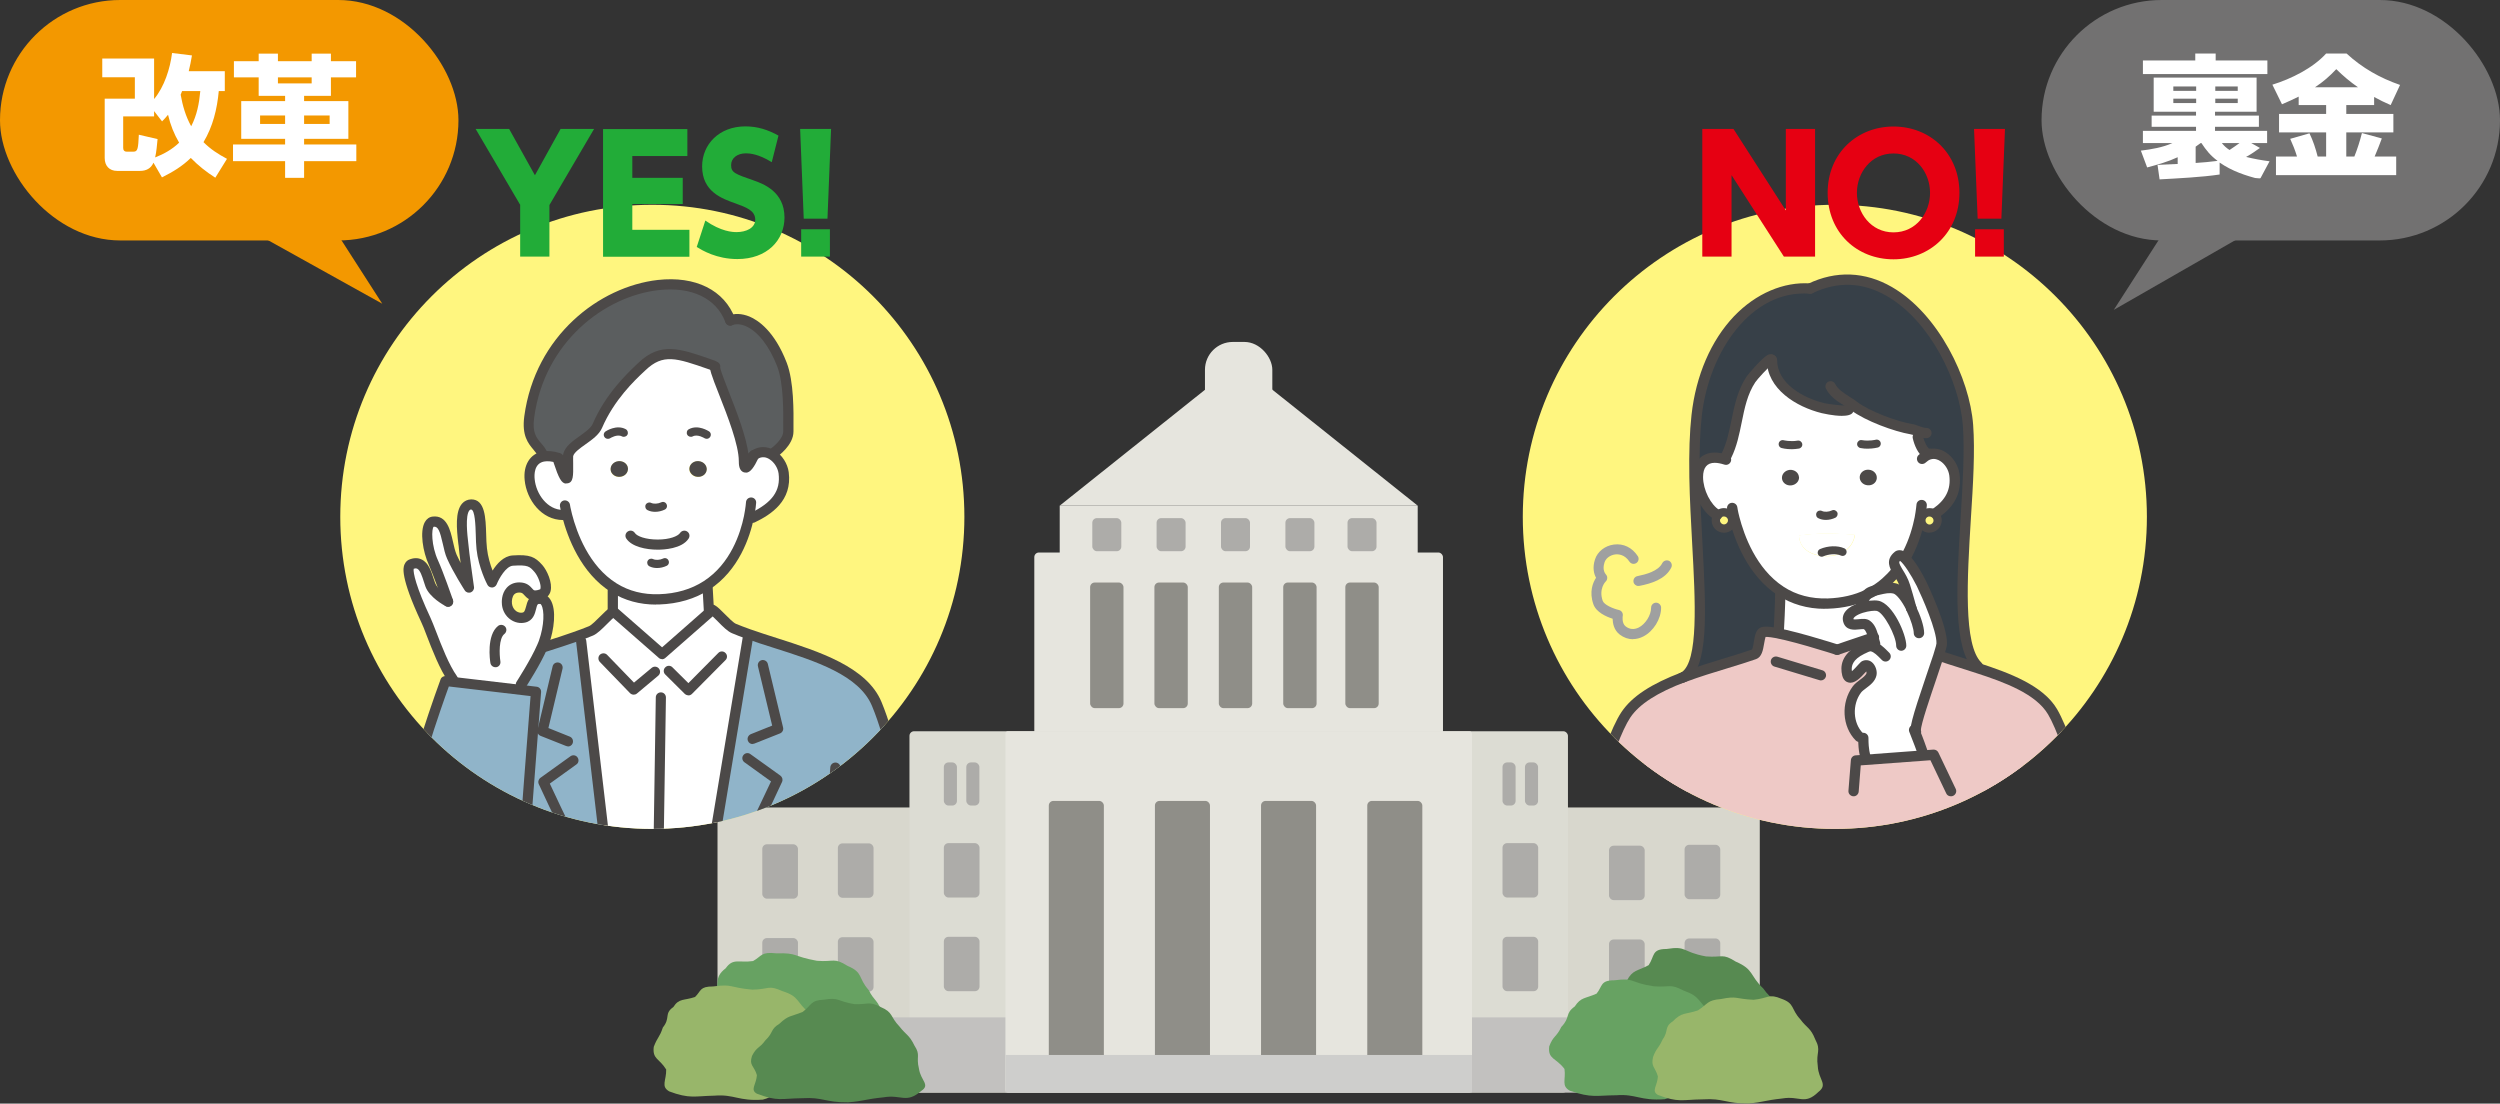 <?xml version="1.0" encoding="UTF-8"?><svg id="_レイヤー_2" xmlns="http://www.w3.org/2000/svg" xmlns:xlink="http://www.w3.org/1999/xlink" viewBox="0 0 194.84 86.01"><rect x="0" y="0" width="194.84" height="86.01" fill="#333333" stroke="none"/><defs><style>.cls-1{fill:#67a262;}.cls-2{fill:#fff67f;}.cls-3{fill:#fff;}.cls-4{fill:#eec9c6;}.cls-5{fill:#d8d7cd;}.cls-6{fill:#e6e5de;}.cls-7{fill:#90b4c9;}.cls-8{fill:#cececc;}.cls-9{fill:#98b66a;}.cls-10{fill:#c2c1bf;}.cls-11{fill:#22ac38;}.cls-12{clip-path:url(#clippath-1);}.cls-13{fill:#374048;}.cls-14{fill:#adaca9;}.cls-15{fill:#4c4948;}.cls-16{clip-path:url(#clippath);}.cls-17{fill:none;}.cls-18{fill:#e60012;}.cls-19{fill:#dcdcd3;}.cls-20{fill:#578a51;}.cls-21{fill:#8f8e88;}.cls-22{fill:#f39800;}.cls-23{fill:#5b5e5f;}.cls-24{fill:#9fa0a0;}.cls-25{fill:#727171;}</style><clipPath id="clippath"><circle class="cls-17" cx="50.84" cy="40.28" r="24.32"/></clipPath><clipPath id="clippath-1"><circle class="cls-17" cx="143" cy="40.28" r="24.32"/></clipPath></defs><g id="_レイヤー_9"><g><g><rect class="cls-6" x="80.61" y="43.06" width="31.85" height="21.91" rx=".36" ry=".36"/><polygon class="cls-6" points="82.59 39.41 96.54 28.28 110.49 39.41 82.59 39.41"/><rect class="cls-6" x="93.91" y="26.65" width="5.25" height="8.32" rx="2.17" ry="2.17"/><rect class="cls-6" x="82.59" y="39.41" width="27.9" height="19.28"/><rect class="cls-5" x="55.92" y="62.93" width="81.23" height="22.21" rx=".36" ry=".36"/><rect class="cls-19" x="70.88" y="56.99" width="51.32" height="28.15" rx=".36" ry=".36"/><rect class="cls-10" x="55.3" y="79.29" width="81.23" height="5.84"/><g><rect class="cls-14" x="73.56" y="65.71" width="2.78" height="4.24" rx=".36" ry=".36"/><rect class="cls-14" x="73.56" y="73.01" width="2.78" height="4.24" rx=".36" ry=".36"/><g><rect class="cls-14" x="73.56" y="59.42" width="1.02" height="3.36" rx=".36" ry=".36"/><rect class="cls-14" x="75.31" y="59.42" width="1.02" height="3.36" rx=".36" ry=".36"/></g></g><rect class="cls-6" x="78.36" y="56.99" width="36.36" height="28.15" rx=".18" ry=".18"/><g><rect class="cls-21" x="81.74" y="62.42" width="4.29" height="20.53" rx=".36" ry=".36"/><rect class="cls-21" x="90.01" y="62.42" width="4.29" height="20.53" rx=".36" ry=".36"/><rect class="cls-21" x="106.56" y="62.42" width="4.29" height="20.53" rx=".36" ry=".36"/><rect class="cls-21" x="98.28" y="62.42" width="4.29" height="20.53" rx=".36" ry=".36"/></g><g><rect class="cls-14" x="117.1" y="65.71" width="2.78" height="4.24" rx=".36" ry=".36"/><rect class="cls-14" x="117.1" y="73.01" width="2.78" height="4.24" rx=".36" ry=".36"/><g><rect class="cls-14" x="117.1" y="59.42" width="1.02" height="3.36" rx=".36" ry=".36"/><rect class="cls-14" x="118.85" y="59.42" width="1.02" height="3.36" rx=".36" ry=".36"/></g></g><g><rect class="cls-21" x="84.96" y="45.4" width="2.6" height="9.79" rx=".36" ry=".36"/><rect class="cls-21" x="89.97" y="45.4" width="2.6" height="9.79" rx=".36" ry=".36"/><rect class="cls-21" x="100.01" y="45.4" width="2.6" height="9.79" rx=".36" ry=".36"/><rect class="cls-21" x="94.99" y="45.4" width="2.6" height="9.79" rx=".36" ry=".36"/><rect class="cls-21" x="104.85" y="45.4" width="2.6" height="9.79" rx=".36" ry=".36"/></g><g><rect class="cls-14" x="85.13" y="40.38" width="2.26" height="2.58" rx=".36" ry=".36"/><rect class="cls-14" x="90.14" y="40.38" width="2.26" height="2.58" rx=".36" ry=".36"/><rect class="cls-14" x="100.18" y="40.38" width="2.26" height="2.58" rx=".36" ry=".36"/><rect class="cls-14" x="95.16" y="40.38" width="2.26" height="2.58" rx=".36" ry=".36"/><rect class="cls-14" x="105.02" y="40.38" width="2.26" height="2.58" rx=".36" ry=".36"/></g><g><g><rect class="cls-14" x="65.3" y="65.73" width="2.78" height="4.24" rx=".36" ry=".36"/><rect class="cls-14" x="65.3" y="73.04" width="2.78" height="4.24" rx=".36" ry=".36"/></g><g><rect class="cls-14" x="59.41" y="65.8" width="2.78" height="4.24" rx=".36" ry=".36"/><rect class="cls-14" x="59.41" y="73.11" width="2.78" height="4.24" rx=".36" ry=".36"/></g></g><g><g><rect class="cls-14" x="131.29" y="65.84" width="2.78" height="4.24" rx=".36" ry=".36"/><rect class="cls-14" x="131.29" y="73.14" width="2.78" height="4.24" rx=".36" ry=".36"/></g><g><rect class="cls-14" x="125.4" y="65.91" width="2.78" height="4.24" rx=".36" ry=".36"/><rect class="cls-14" x="125.4" y="73.22" width="2.78" height="4.24" rx=".36" ry=".36"/></g></g><rect class="cls-8" x="78.36" y="82.22" width="36.36" height="2.92"/><g><path class="cls-20" d="m126.43,84.45c-.83-.54-.32-1.04-.44-2.08-.66-1.07-1.31-.95-1.19-2.15.32-1,.55-.84.94-1.84.74-.94.23-1.21,1.05-1.95.45-.86.81-.73,1.7-1.21.48-.72.22-1.26,1.39-1.26,1.63-.26,1.17.23,3.08.58,1.32.1,1.26-.26,2.31.4,1.45.63,1.05,1.04,2.16,2.11.65.94,1.12.84,1.54,2.08.57.91-.26.96-.24,2.08-.22,1.09.17,1.34-.59,1.98-.93,1.06-1.32.57-2.36,1.1-1.3.43-1.19.7-1.99.95-1.9.17-2.23-.51-3.76-.38-1.58,0-1.98.25-3.58-.41Z"/><path class="cls-1" d="m122.37,85.02c-.72-.39-.32-.85-.44-1.71-.66-.88-1.31-.74-1.19-1.76.32-.85.55-.69.94-1.51.74-.77.26-1.03,1.05-1.6.48-.74.81-.6,1.7-1,.48-.59.28-1.04,1.39-1.04,1.63-.22,1.17.19,3.08.47,1.32.09,1.21-.23,2.31.33,1.38.49,1.05.85,2.16,1.73.65.77,1.09.61,1.54,1.71.56.73-.26.79-.24,1.71-.22.89.11,1.16-.59,1.63-1,.93-1.32.47-2.36.91-1.3.35-1.21.58-1.99.78-1.9.14-2.23-.43-3.76-.31-1.56.01-1.92.23-3.58-.34Z"/><path class="cls-9" d="m129.24,85.35c-.59-.31-.06-.73-.03-1.46-.22-.75-.55-.73-.38-1.51.28-.74.41-.62.74-1.35.5-.69.11-.98.8-1.43.71-.73.96-.52,1.95-.85.81-.51.7-.8,1.81-.89,1.28-.26,1.1-.01,2.53.06,1.17-.11,1.16-.51,2.18-.08,1.05.37.72.78,1.46,1.59.53.71.81.66,1.17,1.57.49.91.04.99.2,2.09.05,1.08.83,1.41.04,2.02-1.07,1.04-1.46.27-2.8.5-1.45.16-1.43.28-2.62.39-1.8.02-1.95-.42-3.57-.32-1.66.02-1.9.27-3.49-.34Z"/></g><path class="cls-1" d="m56.2,84.35c-.83-.54-.32-1.04-.44-2.08-.66-1.06-1.31-.94-1.19-2.14.31-1.21.55-1.07.94-2.28.74-1.16,0-1.58,1.05-2.39.58-.82,1.03-.4,2.13-.56.7-.39.6-.74,1.83-.6,1.68-.05,1.21.23,3.15.58,1.36.11,1.3-.28,2.39.4,1.24.52.79.93,1.65,1.89.39.84.8.81,1.03,1.86.46.94-.26.96-.24,2.08-.22,1.08.17,1.34-.59,1.99-.93,1.05-1.32.57-2.36,1.1-1.3.43-1.19.71-1.99.95-1.9.17-2.23-.5-3.76-.38-1.58,0-1.98.26-3.58-.41Z"/><path class="cls-9" d="m52.16,85.06c-.68-.39-.22-.85-.24-1.71-.54-.87-1.08-.79-.97-1.76.31-.81.44-.7.71-1.51.62-.77.07-1.06.82-1.6.45-.7.81-.48,1.69-.78.49-.48.35-.82,1.4-.82,1.61-.21,1.18.08,3.07.25,1.33-.02,1.21-.39,2.33.11,1.39.44,1.04.85,2.14,1.73.65.78,1.1.61,1.54,1.71.55.74-.26.79-.24,1.71-.22.89.11,1.15-.59,1.63-1,.93-1.32.47-2.37.9-1.29.35-1.21.58-2,.78-1.89.14-2.21-.43-3.75-.31-1.57.03-1.94.27-3.57-.34Z"/><path class="cls-20" d="m59.01,85.25c-.59-.31-.06-.73-.02-1.46-.22-.75-.63-.74-.38-1.5.38-.74.56-.55,1.04-1.21.65-.62.37-.85,1.09-1.29.7-.67.89-.55,1.81-.92.73-.54.59-.91,1.66-.96,1.23-.2,1.02.13,2.39.35,1.09.04,1.1-.26,2.03.22,1,.42.72.74,1.47,1.52.53.68.76.64,1.17,1.49.5.76.11.84.35,1.8.13.93.91,1.25.18,1.73-1.18,1.02-1.54.26-2.94.5-1.53.16-1.5.29-2.76.39-1.8.02-1.95-.42-3.58-.32-1.66.02-1.9.27-3.49-.34Z"/></g><g><g class="cls-16"><circle class="cls-2" cx="50.58" cy="41.58" r="28.74"/><g><g><path class="cls-7" d="m70.9,66.71h-15.43v-.02l2.85-17.17.03-.1c3.71,1.31,8.67,2.31,9.97,5.44,1.09,2.6,2.09,7.09,2.58,11.64v.21Z"/><path class="cls-3" d="m58.38,40.33c-.3,1.44-1.12,3.9-3.3,5.31-.95.62-2.16,1.03-3.69,1.08-1.43.05-2.58-.31-3.53-.9-2.33-1.45-3.31-4.27-3.66-5.64l-.32-.05c-2.48,0-3.58-4.15-1.55-4.55.32-.06.72-.03,1.21.12l-.02.23c1.04,3.1.65-.06.76-.49.22-.83,1.89-1.38,2.27-2.26,1.04-2.43,2.84-4.02,3.47-4.63,1.6-1.53,2.89-1.02,5.54-.1l.17.1c-.15.48,2.23,5.19,2.23,7.37,0,1.06.5.17.8-.46.47-.34.98-.28,1.4-.02.47.29.83.84.9,1.4.23,1.78-.9,2.77-2.42,3.5l-.26-.03Zm-3.31-3.71c.03-.34-.24-.64-.62-.67-.37-.03-.7.21-.73.55-.03.34.24.64.62.67.37.03.7-.21.73-.55Zm-6.75.55c.37-.03.64-.34.62-.67-.03-.34-.36-.59-.73-.55-.37.03-.64.34-.62.67.03.34.36.59.73.55Z"/><path class="cls-3" d="m55.25,47.77v-.23l.26-.02c.39.23,1.22,1.27,1.69,1.47.36.15.75.3,1.15.44l-.03.1-2.85,17.17v.02h-8.22v-.02l-1.96-16.72-.53-.31c.45-.16.89-.32,1.3-.49.47-.2,1.3-1.24,1.69-1.46l.04-.05,3.8,3.32,3.66-3.21Z"/><path class="cls-3" d="m55.25,47.56v.21l-3.66,3.21-3.8-3.32-.04-.03v-1.58l.1-.21c.94.58,2.1.94,3.53.9,1.54-.05,2.75-.47,3.69-1.08l.07.1.1,1.79v.03Z"/><path class="cls-15" d="m54.46,35.94c.37.03.65.34.62.67-.03.34-.36.59-.73.55-.37-.03-.65-.34-.62-.67.03-.34.36-.59.73-.55Z"/><path class="cls-15" d="m48.94,36.49c.03.34-.24.64-.62.67-.37.03-.7-.21-.73-.55-.03-.34.24-.64.62-.67.37-.03.7.21.73.55Z"/><path class="cls-7" d="m40.8,66.71c.09-1.35.97-12.82.97-12.82l-1.22-.14.05-.4s1.14-1.74,1.65-2.96l.13.05c.82-.26,1.62-.51,2.38-.78l.53.31,1.96,16.72v.02h-6.45Z"/><path class="cls-23" d="m58.77,35.48c-.3.63-.8,1.52-.8.46,0-2.19-2.38-6.89-2.23-7.37l-.17-.1c-2.66-.92-3.95-1.43-5.54.1-.63.6-2.43,2.2-3.47,4.63-.38.88-2.05,1.43-2.27,2.26-.11.43.28,3.59-.76.49l.02-.23c-.49-.16-.89-.18-1.21-.12l-.02-.13c-.33-.84-1.33-1.02-1.07-2.95,1.34-9.95,13.51-13.27,15.67-7.53h0c1.02-.44,2.86.41,4.02,3.42.61,1.58.5,4.34.5,5.23s-1.17,1.69-1.17,1.69l-.1.15c-.42-.26-.92-.32-1.4.02Z"/><path class="cls-3" d="m34.9,46.88c-.03-.1-.77-2.2-1.14-3.01-.59-1.29-.71-3.14-.03-3.22,1.09-.13,1.01,1.71,1.46,2.74.45,1.02,1.34,2.4,1.34,2.4,0,0-.38-2.69-.41-3.13-.04-.58-.55-3.34.58-3.35.94,0,.69,2.09.83,3.46.14,1.36.81,2.62.81,2.62,0,0,.64-1.64,1.61-1.7,1.26-.09,1.52.07,2,.62.42.47.91,1.76.27,2-.15.05-.28.09-.38.1-.74.1-.57-.62-1.36-.61-.84,0-1.01.82-.96,1.31.07.68.69,1.18,1.33,1.03.74-.17.37-1.31,1.04-1.45.08-.02.17-.02.29,0,.73.09.77,1.85.22,3.4-.03.1-.08.2-.12.31-.52,1.22-1.65,2.96-1.65,2.96l-.05.4-5.29-.62.02-.18c-.93-1.32-1.71-3.79-2.09-4.61-.31-.68-1.87-4.06-1.18-4.35,1.04-.44,1.24.87,1.51,1.59.26.7,1.31,1.27,1.38,1.3Z"/><path class="cls-7" d="m40.55,53.75l1.22.14s-.89,11.47-.97,12.82h-10.02c1.23-6.47,3.94-13.65,3.94-13.65l.56.07,5.29.62Z"/></g><g><path class="cls-15" d="m45.03,66.9c-.15,0-.28-.08-.35-.22-1.59-3.15-2.68-5.55-2.69-5.57-.08-.17-.02-.38.13-.49l2.34-1.68c.18-.13.43-.09.55.09.13.18.09.43-.09.55l-2.07,1.49c.34.73,1.28,2.75,2.54,5.25.1.2.02.43-.18.53-.06.03-.12.04-.18.04Z"/><path class="cls-15" d="m57.9,66.72c-.06,0-.12-.01-.18-.04-.2-.1-.27-.34-.18-.53,1.26-2.5,2.21-4.52,2.55-5.25l-2.07-1.49c-.18-.13-.22-.38-.09-.55.13-.18.38-.22.55-.09l2.34,1.68c.15.11.21.31.13.49-.01.02-1.1,2.42-2.7,5.57-.07.14-.21.22-.35.22Z"/><path class="cls-15" d="m44.27,58.17s-.1,0-.15-.03l-1.99-.79c-.18-.07-.29-.27-.24-.46l1.18-4.96c.05-.21.26-.34.48-.29.21.05.34.26.29.48l-1.1,4.62,1.67.67c.2.08.3.31.22.52-.06.16-.21.25-.37.25Z"/><path class="cls-15" d="m58.66,57.99c-.16,0-.31-.09-.37-.25-.08-.2.02-.43.22-.52l1.67-.67-1.11-4.62c-.05-.21.08-.43.29-.48.21-.05.43.08.48.29l1.19,4.96c.05.19-.06.39-.24.46l-1.99.79s-.1.03-.15.03Z"/><path class="cls-15" d="m53.65,54.19c-.1,0-.2-.04-.28-.11l-1.52-1.51c-.16-.15-.16-.41,0-.56.15-.16.41-.16.56,0l1.24,1.23,2.33-2.35c.15-.16.41-.16.56,0,.16.15.16.41,0,.56l-2.61,2.63c-.08.08-.18.12-.28.12Z"/><path class="cls-15" d="m49.39,54.14c-.1,0-.21-.04-.29-.12l-2.35-2.43c-.15-.16-.15-.41,0-.56.16-.15.41-.15.56,0l2.1,2.17,1.38-1.15c.17-.14.42-.12.56.05.14.17.12.42-.05.56l-1.66,1.39c-.07.06-.16.09-.25.09Z"/><path class="cls-15" d="m51.6,51.37c-.09,0-.19-.03-.26-.1l-3.84-3.36c-.16-.15-.17-.4-.03-.56.15-.16.4-.17.56-.02l.04.03,3.53,3.09,3.39-2.98c.16-.14.42-.13.56.04.14.16.13.42-.04.56l-3.66,3.21c-.08.07-.17.1-.26.1Z"/><path class="cls-15" d="m47.25,67.09c-.2,0-.37-.15-.39-.35l-1.96-16.72c-.03-.22.13-.41.35-.44.22-.02.41.13.44.35l1.96,16.72c.03.22-.13.41-.35.44-.02,0-.03,0-.05,0Z"/><path class="cls-15" d="m51.31,67.09h0c-.22,0-.39-.18-.39-.4l.19-12.34c0-.22.18-.39.4-.39h0c.22,0,.39.18.39.4l-.19,12.34c0,.22-.18.39-.4.39Z"/><path class="cls-15" d="m55.47,67.09s-.04,0-.07,0c-.22-.04-.36-.24-.33-.46l2.85-17.17c.04-.22.24-.36.46-.33.22.04.36.24.33.46l-2.85,17.17c-.03.19-.2.33-.39.33Z"/><path class="cls-15" d="m55.25,47.95c-.22,0-.4-.18-.4-.4l-.1-1.79c-.01-.22.15-.41.37-.42.23-.01.41.15.42.37l.1,1.79s0,.04,0,.05c0,.22-.18.4-.4.4Z"/><path class="cls-15" d="m47.76,47.91c-.22,0-.4-.18-.4-.4v-1.48c0-.22.18-.4.4-.4s.4.18.4.4v1.48c0,.22-.18.4-.4.4Z"/><path class="cls-15" d="m64.66,66.72s-.02,0-.03,0c-.22-.01-.38-.2-.37-.42.21-3.26.45-6.47.45-6.5.02-.22.2-.38.43-.37.22.02.38.21.37.43,0,.03-.24,3.24-.45,6.49-.01.21-.19.37-.4.37Z"/><path class="cls-15" d="m70.9,66.9c-.2,0-.37-.15-.39-.35-.49-4.51-1.46-8.92-2.55-11.53-1-2.4-4.38-3.49-7.66-4.53-.73-.23-1.42-.45-2.08-.69-.48-.17-.84-.31-1.17-.45-.34-.14-.72-.52-1.12-.93-.23-.23-.49-.49-.61-.56-.19-.11-.25-.35-.15-.54.11-.19.35-.25.54-.15.22.12.48.39.78.69.28.28.67.68.87.76.31.13.66.26,1.13.43.65.23,1.34.45,2.06.68,3.28,1.05,7.01,2.24,8.15,4.98,1.11,2.67,2.11,7.18,2.61,11.75.02.22-.13.41-.35.44-.01,0-.03,0-.04,0Z"/><path class="cls-15" d="m42.38,50.84c-.17,0-.32-.11-.38-.28-.07-.21.05-.43.26-.5l.28-.09c.73-.23,1.43-.45,2.09-.69.51-.18.92-.33,1.28-.48.19-.08.58-.47.87-.76.3-.3.56-.56.77-.68.19-.11.43-.05.54.14.11.19.05.43-.14.54-.12.07-.38.33-.61.56-.4.4-.79.79-1.12.93-.38.16-.8.32-1.33.5-.68.24-1.38.46-2.12.7l-.28.09s-.08.02-.12.02Z"/><path class="cls-15" d="m51.14,47.12c-1.29,0-2.46-.32-3.49-.96-2.4-1.49-3.43-4.33-3.83-5.88-.13-.5-.17-.81-.18-.83-.03-.22.12-.42.33-.45.21-.03.42.12.45.33,0,0,.04.29.16.74.37,1.44,1.32,4.06,3.48,5.4.96.6,2.08.88,3.3.84,1.34-.04,2.52-.39,3.49-1.02,2.09-1.35,2.86-3.75,3.13-5.06.13-.65.16-1.08.16-1.09.01-.22.2-.38.42-.37.22.01.39.2.37.42,0,.02-.03.49-.18,1.2-.3,1.43-1.15,4.06-3.48,5.57-1.1.71-2.41,1.1-3.9,1.15-.09,0-.18,0-.26,0Z"/><path class="cls-15" d="m43.88,40.53c-1.68,0-2.84-1.58-2.99-3.11-.12-1.17.42-2.04,1.36-2.23.41-.08.88-.04,1.41.13.21.07.32.29.26.5-.07.21-.29.33-.5.26-.4-.13-.74-.16-1.02-.11-.77.15-.77,1.01-.73,1.38.11,1.15.99,2.39,2.2,2.39.22,0,.4.18.4.4s-.18.4-.4.4Z"/><path class="cls-15" d="m58.65,40.75c-.15,0-.29-.08-.36-.23-.09-.2-.01-.43.19-.53,1.71-.82,2.37-1.74,2.2-3.09-.06-.43-.34-.88-.71-1.11-.23-.15-.58-.26-.96,0-.05.04-.1.07-.15.12-.16.15-.41.14-.56-.01-.15-.16-.14-.41.01-.56.08-.07.15-.13.24-.19.56-.4,1.23-.41,1.84-.03.57.35.99,1.01,1.08,1.68.29,2.23-1.37,3.3-2.64,3.91-.06.03-.11.04-.17.04Z"/><path class="cls-15" d="m51.07,39.89c-.22,0-.42-.04-.6-.13-.16-.08-.22-.27-.15-.42.08-.16.27-.22.42-.15.21.1.53.08.79-.04.16-.08.35-.01.42.15.08.16.01.35-.15.42-.23.11-.49.17-.74.17Z"/><path class="cls-15" d="m51.22,44.27c-.22,0-.42-.04-.6-.13-.16-.08-.22-.27-.15-.42.08-.16.26-.22.42-.15.21.1.54.08.79-.04.16-.08.35-.01.42.15.08.16.01.35-.15.42-.23.11-.49.17-.74.17Z"/><path class="cls-15" d="m51.26,42.84c-.91,0-2.03-.23-2.45-.87-.12-.18-.07-.43.12-.55.18-.12.43-.07.55.12.16.25.83.51,1.78.51h0c.93,0,1.57-.26,1.74-.51.12-.18.36-.24.55-.12s.24.36.12.55c-.52.81-1.97.87-2.4.87h0Z"/><path class="cls-15" d="m58.13,36.83s-.08,0-.12-.01c-.43-.1-.43-.65-.43-.88,0-1.27-.88-3.52-1.53-5.17-.64-1.62-.78-2.03-.69-2.32.06-.21.29-.33.5-.26.19.06.31.25.27.45.02.23.36,1.08.65,1.84.6,1.53,1.4,3.56,1.56,4.98.02-.05.05-.1.07-.15,0,0,0-.01,0-.01.08-.19.29-.29.49-.22.21.07.32.29.25.5,0,.02-.02.04-.02.06,0,0,0,.01,0,.02-.36.75-.64,1.18-1,1.18Zm-2.01-8.15h0s0,0,0,0Z"/><path class="cls-15" d="m44.13,37.69c-.37,0-.59-.44-.98-1.62-.07-.21.04-.43.25-.5.18-.06.37.02.47.17,0-.17.01-.29.03-.38.15-.57.72-.98,1.27-1.37.43-.31.88-.63,1.02-.95,1-2.34,2.7-3.94,3.42-4.63l.14-.13c1.72-1.65,3.23-1.13,5.71-.26l.23.08c.21.07.32.3.25.5-.07.21-.3.32-.5.25l-.23-.08c-2.5-.87-3.53-1.23-4.91.09l-.14.13c-.69.65-2.3,2.17-3.24,4.36-.23.53-.77.91-1.29,1.28-.42.3-.89.63-.96.92-.01.07,0,.38,0,.6.01.93.02,1.45-.44,1.52-.03,0-.06,0-.09,0Z"/><path class="cls-15" d="m60.27,35.71c-.13,0-.25-.06-.33-.17-.12-.18-.08-.43.1-.55.26-.18,1-.81,1-1.36,0-.1,0-.23,0-.37.01-1.1.04-3.39-.47-4.71-.62-1.6-1.52-2.74-2.47-3.14-.38-.16-.75-.18-1.03-.07-.2.09-.43,0-.52-.21-.09-.2,0-.43.21-.52.48-.21,1.06-.18,1.65.06.67.28,1.95,1.13,2.9,3.59.57,1.47.54,3.86.53,5.01,0,.14,0,.26,0,.36,0,1.07-1.2,1.92-1.34,2.02-.07.05-.15.07-.22.07Z"/><path class="cls-15" d="m42.32,35.85c-.16,0-.31-.1-.37-.25-.08-.2-.22-.36-.37-.55-.41-.49-.92-1.09-.72-2.6.85-6.3,5.87-10.11,10.4-10.63,2.95-.33,5.2.79,6.03,3.01,0,0,0,.01,0,.02.01.04.02.09.02.13,0,.22-.18.4-.4.4-.18,0-.33-.12-.38-.28-.7-1.85-2.64-2.78-5.2-2.49-4.22.48-8.91,4.05-9.7,9.95-.16,1.16.18,1.56.54,1.98.19.22.38.45.51.77.08.2-.02.43-.23.51-.05.02-.1.03-.14.03Z"/><path class="cls-15" d="m55.08,34.2c-.06,0-.12-.02-.18-.05,0,0-.53-.34-.91-.14-.15.08-.35.02-.43-.13-.08-.15-.03-.35.13-.43.72-.39,1.53.15,1.57.17.15.1.18.3.08.44-.06.09-.16.14-.26.14Z"/><path class="cls-15" d="m47.37,34.2c-.1,0-.2-.05-.26-.14-.1-.15-.06-.34.09-.44.03-.02.85-.56,1.57-.17.15.08.21.28.13.43-.08.15-.28.21-.43.13-.38-.2-.91.14-.91.14-.05.04-.11.05-.18.05Z"/><path class="cls-15" d="m40.79,67.24s-.07,0-.1-.01c-.32-.09-.3-.39-.29-.54.08-1.19.79-10.44.95-12.44l-6.37-.75c-.51,1.41-2.74,7.66-3.81,13.28-.04.22-.25.36-.46.32-.22-.04-.36-.25-.32-.46,1.22-6.41,3.93-13.63,3.95-13.7.06-.17.24-.27.42-.25l7.06.83c.21.02.37.21.35.42,0,.11-.89,11.49-.97,12.81,0,.04,0,.07,0,.08,0,.06,0,.13-.04.19-.07.14-.21.22-.36.22Z"/><path class="cls-15" d="m40.6,53.74c-.07,0-.15-.02-.22-.06-.18-.12-.24-.37-.12-.55.01-.02,1.12-1.73,1.62-2.9.05-.1.08-.2.12-.29.43-1.21.43-2.39.19-2.79-.02-.03-.05-.08-.08-.08-.08-.01-.13,0-.14,0-.08.02-.12.1-.19.4-.09.36-.23.91-.85,1.05-.4.09-.81,0-1.15-.24-.37-.26-.61-.68-.66-1.14-.02-.19-.06-.85.37-1.33.24-.27.58-.42.98-.42.58,0,.83.28,1,.47.13.15.15.17.32.15.08,0,.18-.04.3-.08.01,0,.02,0,.03-.05.08-.3-.2-1.01-.47-1.31-.37-.42-.49-.56-1.68-.48-.54.04-1.08,1-1.26,1.45-.06.14-.19.24-.35.25-.15,0-.3-.07-.37-.21-.03-.05-.7-1.34-.85-2.77-.04-.36-.05-.76-.06-1.15-.02-.68-.06-1.95-.37-1.95h0c-.05,0-.09.02-.12.06-.35.4-.16,1.99-.1,2.51.02.15.03.28.04.36.02.34.28,2.17.41,3.1.03.18-.08.36-.25.43-.18.06-.37,0-.47-.16-.04-.06-.91-1.42-1.37-2.46-.16-.35-.25-.77-.34-1.17-.22-.97-.36-1.37-.71-1.33-.17.14-.21,1.45.35,2.66.37.81,1.07,2.81,1.15,3.04.05.14.02.31-.09.42-.15.16-.4.16-.56,0h0s-.08-.1-.1-.16c-.03-.09-.76-2.17-1.12-2.97-.48-1.04-.73-2.62-.32-3.35.14-.25.35-.4.61-.43,1.11-.13,1.38,1.07,1.58,1.95.08.37.17.75.29,1.03.09.2.2.42.31.64-.07-.53-.13-1-.14-1.17,0-.08-.02-.19-.04-.33-.14-1.19-.25-2.51.29-3.13.18-.21.43-.32.71-.33h.01c1.08,0,1.12,1.45,1.16,2.72.01.37.02.76.06,1.09.07.65.26,1.28.44,1.74.33-.53.86-1.13,1.55-1.18,1.36-.09,1.75.1,2.33.75.37.42.8,1.38.64,2.03-.04.16-.12.3-.23.41.08.06.15.15.22.26.49.79.28,2.36-.12,3.47-.04.11-.08.22-.13.34-.52,1.23-1.64,2.95-1.68,3.02-.08.12-.2.18-.33.18Zm-.12-7.56s0,0-.01,0c-.18,0-.3.05-.4.15-.15.17-.2.48-.17.72.03.24.15.45.33.58.16.11.34.15.51.11.12-.03.16-.11.26-.47.04-.17.1-.39.22-.58-.16-.09-.27-.21-.36-.31-.13-.14-.18-.2-.39-.2Z"/><path class="cls-15" d="m35.29,53.34c-.12,0-.25-.06-.32-.17-.69-.98-1.29-2.53-1.72-3.65-.16-.42-.3-.79-.41-1.01-1.68-3.6-1.41-4.29-1.32-4.51.09-.22.24-.33.35-.38.36-.15.69-.16.98-.02.55.25.76.94.94,1.49.04.13.08.25.12.35.17.47.92.95,1.19,1.09.19.1.27.34.17.54-.1.19-.34.27-.54.17-.13-.07-1.26-.68-1.57-1.52-.04-.12-.09-.25-.13-.39-.12-.38-.28-.9-.52-1.01-.03-.01-.1-.05-.27.01-.05.29.17,1.38,1.32,3.84.11.24.26.62.43,1.06.42,1.09.99,2.58,1.63,3.48.13.18.08.43-.1.55-.07.05-.15.07-.23.07Z"/><path class="cls-15" d="m38.61,52c-.19,0-.36-.14-.39-.33-.04-.22-.31-2.17.6-2.89.17-.13.42-.1.56.07.14.17.1.42-.07.56-.44.34-.4,1.59-.31,2.14.03.22-.11.42-.33.45-.02,0-.04,0-.06,0Z"/></g></g></g><g><path class="cls-11" d="m40.55,15.98l-3.48-5.93h2.61l2.01,3.61,2-3.61h2.61l-3.48,5.93v4.02h-2.28v-4.02Z"/><path class="cls-11" d="m53.21,13.85v2.05h-3.93v2.01h4.45v2.1h-6.73v-9.95h6.57v2.1h-4.29v1.7h3.93Z"/><path class="cls-11" d="m60.13,12.63c-1-.62-1.69-.68-1.99-.68-.69,0-1.16.38-1.16.91,0,.59.28.69,1.78,1.21.7.25,2.38.85,2.38,2.88,0,1.78-1.37,3.24-3.67,3.24-1.63,0-2.74-.68-3.17-.94l.67-2.06c1.23.86,2.13.9,2.43.9.75,0,1.46-.32,1.46-.97,0-.72-.73-.97-1.55-1.27-1.04-.37-2.59-.91-2.59-2.88,0-1.73,1.34-3.12,3.37-3.12.94,0,1.76.26,2.58.72l-.52,2.06Z"/><path class="cls-11" d="m64.77,10.05l-.28,6.99h-1.85l-.28-6.99h2.42Zm-2.33,7.82h2.24v2.13h-2.24v-2.13Z"/></g></g><g><rect class="cls-22" x="0" y="0" width="35.73" height="18.74" rx="9.37" ry="9.37"/><g><path class="cls-3" d="m12.62,13.82l-.66-1.14c-.19.45-.57.64-1.05.64h-1.78c-.61,0-.97-.4-.97-1v-4.63h2.35v-1.67h-2.54v-1.46h4.04v3.16c.8-.96,1.25-2.38,1.4-3.59l1.55.19c-.07.42-.15.83-.25,1.23h2.81v1.55h-.47c-.13,1.41-.46,2.76-1.19,3.98.56.56,1.14.93,1.83,1.3l-.91,1.47c-.73-.47-1.31-.93-1.91-1.54-.68.66-1.4,1.09-2.24,1.51Zm.47-4.87c-.14.18-.3.35-.46.51l-.62-.8v.41h-2.41v2.45c0,.18.08.3.28.3h.53c.33,0,.36-.26.41-1.32l1.46.34c-.05.47-.08.97-.19,1.43.69-.27,1.33-.63,1.87-1.15-.4-.68-.68-1.39-.86-2.16Zm2.52-1.85h-1.42c-.03.09-.07.18-.11.28.15.85.39,1.69.82,2.46.45-.87.62-1.77.71-2.74Z"/><path class="cls-3" d="m25.79,6.03v1.44h-2.09v.41h3.45v2.94h-3.45v.44h4.07v1.3h-4.07v1.3h-1.48v-1.3h-4.06v-1.3h4.06v-.44h-3.42v-2.94h3.42v-.41h-2.06v-1.44h-1.93v-1.26h1.93v-.59h1.5v.59h2.63v-.59h1.5v.59h1.96v1.26h-1.96Zm-5.52,2.97v.66h1.95v-.66h-1.95Zm1.39-2.97v.47h2.63v-.47h-2.63Zm2.04,2.97v.66h1.99v-.66h-1.99Z"/></g><polygon class="cls-22" points="29.79 23.67 23.51 13.9 12.22 13.9 29.79 23.67"/></g><g class="cls-12"><circle class="cls-2" cx="142.67" cy="42.62" r="30.01"/><g><g><path class="cls-13" d="m134.36,41.2c.35,0,.64-.28.64-.64,0-.05,0-.09-.01-.13l.18-.05c.35,1.37,1.32,4.17,3.6,5.66l-.02.04c0,.9-.12,3.1-.12,3.1l-.87.05c-.17,0-.3,0-.37.03-.37.15-.24,1.56-.67,1.71-1.53.54-3.59,1.06-5.5,1.78,2.09-1.27.96-8.81.84-15.57h.25c0,1.08.63,2.43,1.5,2.93l.05.03c-.09.11-.15.25-.15.4,0,.35.28.64.64.64Z"/><polygon class="cls-4" points="150.69 58.83 152.04 61.66 144.45 61.66 144.64 59.27 145.41 59.21 149.84 58.89 150.69 58.83"/><ellipse class="cls-4" cx="142.78" cy="61.84" rx="15.87" ry="6.1"/><path class="cls-4" d="m131.22,52.77s0,0,0,0c1.9-.72,3.96-1.24,5.5-1.78.43-.15.3-1.56.67-1.71.08-.03.2-.04.37-.03,1.38.08,5.41,1.39,5.41,1.39h0s1.38-.48,2.83-.95c.04.17.08.33.13.48l-.35.18c-.23,0-.48.15-.67.25-.78.39-1.39.98-1.14,1.96.2.8,1.21-.61,1.34-.67.38-.19.62.39.55.67-.13.52-.84.78-1.14,1.18-.79,1.05-.77,2.73.19,3.69l.31.09c0,1.1.17,1.47.17,1.47l.02.23-.77.06-.19,2.39h-19.98c.62-2.32,1.49-4.82,2.24-5.96.88-1.31,2.61-2.22,4.5-2.93Z"/><path class="cls-3" d="m145.05,47.38c-.59.19-1.11.52-1,.98.16.65,1.09.08,1.45.35.29.22.4.6.5.98-1.45.47-2.83.96-2.83.96h0s-4.04-1.31-5.41-1.4l.87-.05s.12-2.2.12-3.1l.02-.04c.98.64,2.2,1.04,3.71.99,1.21-.04,2.22-.3,3.06-.71-.26.28-.34.55-.5.89l.02.16Z"/><path class="cls-3" d="m133.82,40.13c-.87-.5-1.5-1.86-1.5-2.94,0-.84.38-1.52,1.31-1.52l.92-.19c.91-1.82.71-4.13,1.9-5.92.15-.23,1.12-1.33,1.47-1.53h.18c0,2.07,2.19,3.33,3.97,3.77.24.06,1.9.31,1.99.13l.18-.46c.08.05.16.11.24.17,1.04.77,3.2,1.6,4.48,1.81.21.04.39.11.58.17l-.08.44c.15.72.57,1.37.87,1.3l.02.05c.92-.29,1.84.65,1.97,1.59.18,1.39-.46,2.31-1.46,3l-.23-.03c-.08-.03-.16-.05-.25-.05-.31,0-.57.22-.62.51l-.13-.03c-.15.74-.44,1.8-.99,2.84l-.59.02s-.09.01-.13.05c-.46.37-.32.72-.04,1.18l-.08.05c-.46.57-1.04,1.1-1.74,1.52-.18.05-.36.11-.46.21-.02.02-.03.04-.05.05-.84.41-1.85.67-3.06.71-1.51.05-2.73-.35-3.71-.99-2.29-1.49-3.25-4.29-3.6-5.66l-.18.05c-.06-.29-.32-.51-.62-.51-.2,0-.37.09-.49.23l-.05-.03Zm10.74,1.6l-.05-.05s-1.13-.09-2.19-.09-2.11.15-2.11.15v.05c.08,1.04,1.01,1.58,2.26,1.56,1.1-.03,1.93-.65,2.09-1.61Z"/><path class="cls-4" d="m149.81,58.55s-.34-.95-.57-1.49l.07-.03c-.2-.41,1.16-4.07,1.74-5.9h.17c.93.31,1.92.61,2.88.93,2.51.82,4.88,1.77,5.84,3.41.7,1.18,1.62,3.84,2.23,6.19h-10.15l-1.35-2.83-.85.06-.03-.34Z"/><path class="cls-13" d="m133.63,35.67c-.94,0-1.31.68-1.31,1.52h-.25c-.03-1.68,0-3.32.16-4.8.7-6.43,4.92-10.18,8.85-9.89v-.03c6.6-3.17,11.9,5.29,12.3,10.66.42,5.62-1.64,16.47.77,18.8l-.04.12c-.97-.32-1.95-.61-2.88-.93h-.17c.15-.48.25-.83.26-.97.05-1.28-1.57-4.67-1.57-4.67,0,0-1.12-2.23-1.71-2.23l.59-.02c.56-1.05.84-2.1.99-2.84l.13.03s-.01.08-.01.13c0,.35.28.64.64.64s.64-.28.64-.64c0-.26-.16-.49-.39-.59l.23.03c1-.69,1.64-1.61,1.46-3-.12-.94-1.05-1.87-1.97-1.59l-.02-.05c-.3.07-.73-.58-.87-1.3l.08-.44c-.19-.06-.37-.14-.58-.17-1.28-.21-3.45-1.04-4.48-1.81-.07-.06-.15-.11-.24-.17l-.18.46c-.09.18-1.74-.07-1.99-.13-1.78-.45-3.97-1.7-3.97-3.76h-.18c-.34.19-1.31,1.29-1.47,1.52-1.19,1.79-.99,4.1-1.9,5.92l-.92.19Z"/><path class="cls-3" d="m145.31,51.89c-.12.06-1.13,1.47-1.34.67-.25-.98.36-1.58,1.14-1.96.19-.09.45-.25.67-.25l.35-.18c-.05-.15-.09-.31-.13-.48-.09-.37-.21-.76-.5-.98-.36-.27-1.29.29-1.45-.35-.12-.46.41-.79,1-.98l-.02-.16c.17-.34.24-.61.5-.89.17-.08.34-.17.5-.26.15-.04.3-.07.41-.1.39-.1.8-.18,1.22-.08.44.11.92.79,1.29,1.54-.03-.14-.18-.74-.5-1.76-.15-.47-.4-.85-.59-1.17-.28-.46-.43-.81.04-1.18.04-.03.08-.05.13-.05.59,0,1.71,2.23,1.71,2.23,0,0,1.62,3.38,1.57,4.67,0,.14-.11.49-.26.97-.58,1.83-1.95,5.5-1.74,5.9l-.07.03c.23.54.57,1.49.57,1.49l.03.34-4.43.33-.02-.23s-.17-.37-.17-1.47l-.31-.09c-.97-.97-.98-2.64-.19-3.69.3-.4,1.01-.66,1.14-1.18.07-.28-.16-.86-.55-.67Z"/><path class="cls-3" d="m144.5,41.67l.05.05c-.16.96-.99,1.58-2.09,1.61-1.24.03-2.18-.51-2.26-1.56v-.05s1.06-.15,2.11-.15,2.19.09,2.19.09Z"/></g><g><path class="cls-15" d="m142.22,47.45c-1.36,0-2.6-.36-3.67-1.06-2.36-1.54-3.38-4.36-3.77-5.9-.13-.51-.18-.83-.18-.84-.03-.22.12-.43.34-.46.22-.03.43.12.46.34,0,0,.04.3.16.76.37,1.43,1.3,4.03,3.43,5.43,1,.66,2.17.96,3.47.92,1.08-.04,2.06-.26,2.9-.67.15-.07.31-.15.47-.25.61-.37,1.16-.85,1.63-1.43.14-.17.39-.2.57-.06.17.14.2.4.06.57-.53.65-1.15,1.2-1.85,1.61-.19.11-.37.2-.54.28-.94.46-2.02.71-3.22.75-.09,0-.18,0-.27,0Z"/><path class="cls-15" d="m148.63,43.65c-.06,0-.13-.02-.19-.05-.2-.1-.27-.35-.17-.55.54-1.01.81-2.04.95-2.73.11-.59.14-.98.14-.98.01-.22.2-.4.43-.38.22.01.39.2.38.42,0,.02-.03.45-.15,1.1-.15.74-.45,1.85-1.03,2.95-.07.14-.21.21-.36.21Z"/><path class="cls-15" d="m133.82,40.53c-.07,0-.14-.02-.2-.05-1.07-.62-1.7-2.16-1.7-3.29s.66-1.92,1.72-1.92c.3,0,.64.06,1,.17.21.07.33.3.26.51-.07.21-.29.33-.51.26-.28-.09-.53-.14-.75-.14-.6,0-.91.37-.91,1.11,0,1,.6,2.18,1.3,2.59.19.11.26.36.15.55-.07.13-.21.2-.35.2Z"/><path class="cls-15" d="m150.86,40.4c-.13,0-.26-.06-.33-.18-.13-.18-.08-.44.1-.56,1.02-.7,1.43-1.53,1.29-2.61-.06-.44-.34-.89-.71-1.12-.17-.11-.44-.22-.73-.13-.14.04-.27.13-.4.25-.16.15-.42.15-.57-.01-.15-.16-.15-.42.01-.57.22-.21.47-.36.72-.44.46-.14.96-.07,1.4.22.57.36.99,1.03,1.08,1.7.18,1.4-.35,2.51-1.63,3.38-.07.05-.15.07-.23.07Z"/><path class="cls-15" d="m150.29,35.77c-.11,0-.24-.03-.38-.12-.42-.27-.72-.95-.84-1.51-.04-.22.1-.43.32-.48.22-.05.43.1.48.32.1.5.34.89.46.98.19-.02.36.12.41.31.05.22-.08.43-.3.48-.04,0-.09.02-.14.02Zm-.04-.8s0,0,0,0c0,0,0,0,0,0Z"/><path class="cls-15" d="m138.63,49.59s-.01,0-.02,0c-.22-.01-.39-.2-.38-.42,0-.02.12-2.2.12-3.08,0-.22.18-.4.4-.4s.4.18.4.4c0,.9-.11,3.03-.12,3.12-.01.22-.19.38-.4.38Z"/><path class="cls-15" d="m150.38,41.52c-.53,0-.96-.43-.96-.96,0-.07,0-.14.02-.2.09-.44.48-.76.94-.76.13,0,.26.02.37.07,0,0,0,0,0,0,.35.15.58.5.58.88,0,.53-.43.96-.96.96Zm0-1.27c-.15,0-.28.1-.31.25,0,.02,0,.04,0,.07,0,.17.14.31.31.31s.31-.14.31-.31c0-.13-.07-.24-.19-.29-.04-.02-.08-.02-.12-.02Z"/><path class="cls-15" d="m134.36,41.52c-.53,0-.96-.43-.96-.96,0-.22.08-.44.22-.61.18-.22.45-.35.74-.35.45,0,.85.32.94.76.01.06.02.12.02.2,0,.53-.43.96-.96.96Zm0-1.27c-.09,0-.18.04-.24.11-.05.06-.07.13-.07.2,0,.17.14.31.31.31s.31-.14.31-.31c0-.02,0-.04,0-.06,0,0,0,0,0,0-.03-.14-.16-.25-.31-.25Z"/><path class="cls-15" d="m162.2,62.06c-.18,0-.34-.12-.39-.3-.65-2.5-1.55-5-2.19-6.08-.94-1.6-3.39-2.51-5.62-3.23-.43-.14-.85-.28-1.28-.41-.54-.17-1.08-.34-1.61-.52-.21-.07-.33-.3-.25-.51s.3-.32.51-.25c.52.17,1.05.34,1.59.51.43.14.86.27,1.29.41,2.37.77,4.99,1.75,6.07,3.59.78,1.33,1.73,4.19,2.28,6.29.06.22-.07.44-.29.49-.03,0-.07.01-.1.01Z"/><path class="cls-15" d="m143.18,51.04c-.17,0-.32-.1-.38-.27-.07-.21.04-.44.25-.51.01,0,1.4-.49,2.83-.96.02,0,.05-.02.07-.02.22-.05.44.08.49.3.05.22-.08.43-.3.49,0,0-.02,0-.04.01-1.4.46-2.77.94-2.79.94-.04.02-.09.02-.13.02Z"/><path class="cls-15" d="m124.47,62.06s-.07,0-.1-.01c-.22-.06-.34-.28-.29-.49.56-2.12,1.46-4.83,2.3-6.08.81-1.2,2.3-2.18,4.7-3.09.21-.08.44.03.52.23.08.21-.03.44-.23.52-2.23.85-3.6,1.73-4.31,2.78-.65.98-1.49,3.21-2.19,5.84-.05.18-.21.3-.39.3Z"/><path class="cls-15" d="m131.23,53.17c-.16,0-.32-.1-.38-.26-.08-.21.03-.44.24-.52,1.11-.42,2.25-.76,3.35-1.1.76-.23,1.48-.45,2.11-.67.06-.11.11-.42.14-.61.08-.49.16-.95.54-1.11.13-.05.29-.07.55-.06,1.42.09,5.36,1.36,5.52,1.41.21.07.33.3.26.51-.07.21-.3.33-.51.26-.04-.01-4.01-1.3-5.31-1.38-.07,0-.11,0-.14,0-.04.12-.08.35-.11.51-.09.52-.18,1.06-.63,1.22-.66.23-1.4.46-2.19.7-1.09.33-2.21.67-3.3,1.08-.05.02-.1.03-.14.03Z"/><path class="cls-15" d="m143.54,32.41c-.68,0-1.5-.2-1.56-.21-1.98-.49-4.28-1.88-4.28-4.15,0-.22.18-.4.4-.4s.4.18.4.4c0,1.81,1.97,2.95,3.67,3.37.26.06,1.37.21,1.67.18.12-.07.26-.08.4-.02.2.1.28.34.18.54-.11.22-.47.29-.88.29Zm.16-.66h0s0,0,0,0Z"/><path class="cls-15" d="m150.15,34.15c-.29,0-.53-.07-.73-.14l-.11-.04c-.14-.05-.27-.1-.4-.12-1.29-.22-3.53-1.04-4.66-1.89-.07-.06-.14-.1-.22-.15-.11-.07-.21-.14-.32-.21-.51-.32-1.09-.69-1.4-1.31-.1-.2-.02-.44.18-.54.2-.1.44-.02.54.18.21.41.65.69,1.11.99.11.07.22.14.33.21.09.06.18.12.26.19,1,.75,3.1,1.53,4.3,1.73.2.03.38.1.54.16l.1.04c.15.05.31.1.47.1.22,0,.4.18.4.4s-.18.4-.4.4Z"/><path class="cls-15" d="m134.55,35.89c-.06,0-.12-.01-.18-.04-.2-.1-.28-.34-.18-.54.38-.77.56-1.63.75-2.55.24-1.16.48-2.36,1.18-3.41.15-.22,1.16-1.4,1.6-1.66.22-.14.4-.09.49-.04.2.1.28.34.18.54-.06.12-.17.19-.28.21-.31.23-1.16,1.16-1.31,1.39-.61.92-.83,1.99-1.06,3.13-.19.93-.38,1.88-.81,2.75-.07.14-.21.22-.36.22Zm3.59-7.52s0,0,0,0c0,0,0,0,0,0Z"/><path class="cls-15" d="m131.04,53.26c-.16,0-.31-.09-.37-.25-.09-.21,0-.44.22-.53.04-.02.09-.04.13-.06.01,0,.02-.01.03-.02,1.33-.87,1.08-5.53.83-10.05-.09-1.69-.19-3.44-.22-5.15-.03-1.93.02-3.52.17-4.86.34-3.08,1.52-5.81,3.32-7.7,1.7-1.77,3.87-2.7,5.96-2.55.22.02.39.21.37.43s-.21.39-.43.37c-4.59-.35-7.88,4.58-8.42,9.53-.14,1.3-.2,2.85-.16,4.75.03,1.69.12,3.44.21,5.12.29,5.43.52,9.72-1.24,10.8-.01,0-.03.02-.04.02-.07.04-.13.07-.2.1-.05.02-.1.03-.16.03Z"/><path class="cls-15" d="m154.16,52.34c-.1,0-.2-.04-.28-.11-1.7-1.64-1.4-6.58-1.08-11.81.17-2.72.32-5.29.18-7.25-.26-3.43-2.54-8.15-5.93-10.1-1.88-1.09-3.83-1.16-5.79-.22-.2.1-.44.01-.54-.19-.1-.2-.01-.44.19-.54,2.18-1.05,4.45-.96,6.54.25,3.62,2.09,6.06,7.11,6.33,10.74.15,2.01,0,4.61-.18,7.36-.28,4.59-.6,9.8.83,11.18.16.15.16.41.01.57-.08.08-.18.12-.29.12Z"/><path class="cls-15" d="m141.92,53.03s-.08,0-.12-.02l-3.51-1.06c-.21-.06-.33-.29-.27-.5.06-.21.29-.33.5-.27l3.51,1.06c.21.06.33.29.27.5-.05.17-.21.29-.39.29Z"/><path class="cls-15" d="m144.92,57.83c-.1,0-.21-.04-.29-.12-1.07-1.07-1.17-2.96-.23-4.22.15-.2.36-.36.56-.51.23-.17.46-.35.51-.52,0-.03,0-.08-.02-.13,0,0-.01.01-.02.02-.46.51-.9.96-1.37.84-.14-.03-.38-.15-.48-.53-.18-.71-.09-1.71,1.35-2.42l.09-.05c.21-.11.47-.24.76-.24.08,0,.15,0,.21.03.49.12.85.49,1.15.79l.1.1c.16.16.16.41,0,.57-.16.16-.41.16-.57,0l-.1-.1c-.25-.25-.5-.51-.77-.58h0c-.11,0-.28.09-.4.15l-.11.05c-.91.45-1.02.94-.96,1.35.17-.14.4-.4.49-.5.15-.16.21-.23.3-.28.26-.13.55-.1.77.08.28.23.44.7.35,1.05-.11.45-.48.73-.8.97-.16.12-.32.24-.4.35-.7.93-.63,2.38.15,3.16.16.16.16.41,0,.57-.08.08-.18.12-.29.12Z"/><path class="cls-15" d="m148.18,50.72c-.22,0-.4-.18-.4-.4,0-.75-.97-2.6-1.52-2.71-.15-.03-.6,0-1.08.15-.5.16-.76.38-.73.5.05.03.25.01.38,0,.3-.03.65-.08.92.13.39.29.53.75.65,1.2l.02.07c.03.13.06.26.1.38.07.21-.04.44-.26.51-.21.07-.44-.04-.51-.26-.04-.13-.08-.28-.12-.44l-.02-.07c-.08-.31-.17-.62-.35-.75-.04-.01-.23.01-.35.02-.35.04-1.07.13-1.26-.6-.16-.62.32-1.16,1.27-1.46.53-.17,1.13-.24,1.48-.17,1.14.23,2.17,2.64,2.17,3.5,0,.22-.18.4-.4.4Z"/><path class="cls-15" d="m148.96,47.82c-.15,0-.29-.08-.36-.23-.41-.83-.82-1.27-1.03-1.33-.33-.08-.67,0-1.02.08-.05.01-.1.03-.17.04-.07.02-.15.03-.23.06-.22.06-.27.1-.28.11,0,0-.03.03-.04.04-.15.16-.22.32-.31.53-.04.08-.08.17-.12.26-.1.2-.34.28-.54.18-.2-.1-.28-.34-.18-.54.04-.08.08-.16.11-.24.11-.24.22-.49.45-.74.02-.02.04-.05.07-.07.14-.14.34-.24.64-.32.09-.02.18-.05.27-.07.05-.01.1-.02.14-.03.42-.11.91-.21,1.42-.08.66.17,1.21,1.05,1.55,1.76.1.2.01.44-.19.54-.06.03-.12.04-.18.04Z"/><path class="cls-15" d="m149.55,49.74c-.22,0-.4-.18-.4-.4,0-.29-.2-1-.56-1.74-.1-.2-.01-.44.19-.54s.44-.01.54.19c.32.65.64,1.55.64,2.09,0,.22-.18.4-.4.4Z"/><path class="cls-15" d="m149.32,57.44c-.15,0-.29-.08-.36-.22-.19-.37.02-1.18,1.16-4.54.21-.62.41-1.2.56-1.66.21-.66.24-.83.24-.87.04-.97-1.09-3.56-1.53-4.47-.45-.9-1.03-1.77-1.31-1.97-.1.1-.08.2.14.58l.09.15c.18.29.4.66.54,1.11.33,1.07.48,1.68.51,1.79,0,.03.01.06.01.09h-.31s-.47.16-.47.16c0-.02-.02-.07-.02-.09-.03-.15-.18-.72-.48-1.71-.11-.35-.3-.66-.46-.93l-.09-.15c-.23-.37-.65-1.07.13-1.7.1-.09.24-.13.39-.13.69,0,1.51,1.33,2.07,2.45.17.36,1.67,3.52,1.61,4.86,0,.15-.06.38-.28,1.08-.15.47-.35,1.06-.56,1.68-.45,1.33-1.21,3.54-1.19,3.97.06.19-.02.4-.2.49-.06.03-.12.04-.18.04Zm.03-10.11l-.2.07.21-.04s0-.03,0-.03Zm-1.18-3.7s0,0,0,0c0,0,0,0,0,0Z"/><path class="cls-15" d="m149.81,58.95c-.17,0-.32-.1-.38-.27,0,0-.34-.94-.56-1.47-.03-.07-.05-.12-.06-.15-.09-.2,0-.44.19-.54.2-.09.44,0,.54.19.03.06.06.13.09.21.22.52.55,1.45.56,1.49.08.21-.03.44-.24.52-.05.02-.09.02-.14.02Z"/><path class="cls-15" d="m145.39,59.38c-.15,0-.29-.08-.36-.23-.03-.08-.21-.51-.21-1.64,0-.22.18-.4.4-.4s.4.18.4.4c0,.96.14,1.3.14,1.31.08.2-.01.44-.21.53-.05.02-.11.03-.16.03Z"/><path class="cls-15" d="m152.04,62.06c-.15,0-.3-.08-.36-.23l-1.23-2.58-5.43.4-.16,2.04c-.02.22-.21.39-.43.37-.22-.02-.39-.21-.37-.43l.19-2.39c.02-.2.17-.36.37-.37l6.06-.45c.16-.01.32.08.39.23l1.35,2.83c.1.2.01.44-.19.54-.06.03-.12.04-.17.04Z"/></g></g><path class="cls-24" d="m127.69,45.67c-.18,0-.35-.13-.38-.31-.04-.21.09-.42.31-.46.68-.14,1.62-.39,1.93-1.01.1-.19.33-.27.53-.18.19.1.27.33.17.53-.46.91-1.56,1.24-2.47,1.42-.03,0-.05,0-.08,0Z"/><path class="cls-24" d="m127.27,49.82c-.36,0-.71-.12-1.03-.36-.46-.35-.55-.88-.56-1.24-.48-.15-1.28-.5-1.5-1.13-.34-.98-.03-1.7.21-2.06-.16-.29-.3-.77-.08-1.44.2-.61.78-1.06,1.47-1.15.74-.1,1.42.23,1.86.9.12.18.07.42-.11.54-.18.12-.42.07-.54-.11-.37-.56-.86-.59-1.11-.56-.39.05-.73.3-.83.62-.2.6.07.89.1.93.07.08.12.18.11.28,0,.1-.04.21-.12.28-.02.02-.56.57-.23,1.51.11.31.82.61,1.26.71.21.05.34.25.3.46,0,0-.1.57.23.82.31.24.65.26,1.01.09.53-.27.97-.96.97-1.55,0-.22.18-.39.39-.39s.39.18.39.39c0,.88-.6,1.85-1.4,2.25-.26.13-.53.2-.8.2Z"/><path class="cls-15" d="m145.66,36.61c.37.03.64.33.61.67s-.35.58-.72.54c-.37-.03-.64-.33-.61-.67.03-.33.35-.58.72-.54Z"/><path class="cls-15" d="m140.21,37.16c.03.34-.24.63-.61.67s-.69-.21-.72-.54c-.03-.34.24-.63.6-.67.37-.03.69.21.72.54Z"/><path class="cls-15" d="m142.31,40.52c-.21,0-.42-.04-.59-.13-.16-.07-.22-.26-.15-.42.07-.16.26-.22.42-.15.2.1.53.08.78-.04.16-.08.34,0,.42.15.07.16,0,.34-.15.42-.23.11-.49.17-.73.17Z"/><path class="cls-15" d="m141.98,43.39c-.12,0-.24-.07-.29-.19-.07-.16,0-.34.16-.41.61-.26,1.35-.29,1.88-.06.16.07.23.25.16.41-.07.16-.25.23-.41.16-.43-.19-1-.1-1.38.06-.04.02-.08.03-.12.03Z"/><path class="cls-15" d="m145.56,34.97c-.17,0-.36-.01-.56-.05-.17-.03-.29-.19-.26-.36.03-.17.19-.29.36-.26.58.1,1.09-.03,1.09-.03.17-.04.34.06.38.23s-.06.34-.23.38c-.02,0-.34.09-.79.09Z"/><path class="cls-15" d="m139.65,35.01c-.45,0-.77-.08-.79-.09-.17-.04-.27-.21-.23-.38.04-.17.21-.27.38-.23h0s.52.13,1.09.03c.17-.03.33.09.36.26.03.17-.09.33-.26.36-.2.03-.39.05-.56.05Z"/></g><g><path class="cls-18" d="m135.1,10.05l4.08,6.35v-6.35h2.28v9.95h-2.43l-4.08-6.35v6.35h-2.28v-9.95h2.43Z"/><path class="cls-18" d="m147.57,9.86c2.84,0,5.14,2.08,5.14,5.17s-2.31,5.18-5.14,5.18-5.13-2.06-5.13-5.18,2.33-5.17,5.13-5.17Zm0,8.25c1.78,0,2.85-1.53,2.85-3.08s-1.07-3.07-2.85-3.07-2.85,1.53-2.85,3.07,1.08,3.08,2.85,3.08Z"/><path class="cls-18" d="m156.26,10.05l-.28,6.99h-1.85l-.28-6.99h2.42Zm-2.33,7.82h2.24v2.13h-2.24v-2.13Z"/></g><g><rect class="cls-25" x="159.11" y="0" width="35.73" height="18.74" rx="9.37" ry="9.37"/><g><path class="cls-3" d="m169.75,12.24c-.77.36-1.58.59-2.41.81l-.49-1.31c.81-.1,1.71-.25,2.46-.59h-2.3v-.95h4.14v-.32h-3.46v-.87h3.46v-.3h-3.3v-2.66h8.02v2.66h-3.24v.3h3.42v.87h-3.42v.32h4.06v.95h-1.24l.68.38c-.35.25-.7.5-1.08.7.61.15,1.21.26,1.83.34l-.75,1.4c-1.12-.28-2.17-.63-3.14-1.3v.93c-1.39.21-3.25.3-4.68.38l-.16-1.13c.53-.02,1.05-.05,1.57-.07v-.53Zm1.34-7.53v-.54h1.59v.54h4.03v1.06h-9.7v-1.06h4.07Zm-1.71,2.37h1.78v-.34h-1.78v.34Zm0,.95h1.78v-.34h-1.78v.34Zm3.44,4.5c-.55-.41-.88-.82-1.25-1.38h-.06c-.13.09-.25.18-.39.28v1.27c.56-.03,1.12-.09,1.69-.16Zm-.17-5.45h1.75v-.34h-1.75v.34Zm0,.95h1.75v-.34h-1.75v.34Zm1.89,3.12h-1.38c.19.23.34.37.6.54.27-.17.52-.36.78-.54Z"/><path class="cls-3" d="m177.85,8.13l-.75-1.53c1.46-.45,3.16-1.29,4.19-2.43h1.59c1.23,1.13,2.59,1.9,4.17,2.45l-.73,1.57c-.44-.19-.87-.4-1.29-.63v.63h-2.17v.69h3.67v1.44h-3.67v1.88h.63c.24-.6.43-1.2.59-1.83l1.55.42c-.17.48-.37.95-.56,1.41h1.68v1.45h-9.37v-1.45h1.64c-.16-.52-.31-.89-.53-1.38l1.5-.43c.28.57.48,1.18.64,1.81h.66v-1.88h-3.67v-1.44h3.67v-.69h-2.14v-.66c-.43.21-.87.42-1.31.6Zm5.92-1.33c-.62-.43-1.15-.88-1.69-1.41-.52.55-1.03,1-1.66,1.41h3.36Z"/></g><polygon class="cls-25" points="164.74 24.15 182.61 13.9 171.33 13.9 164.74 24.15"/></g></g></g></svg>